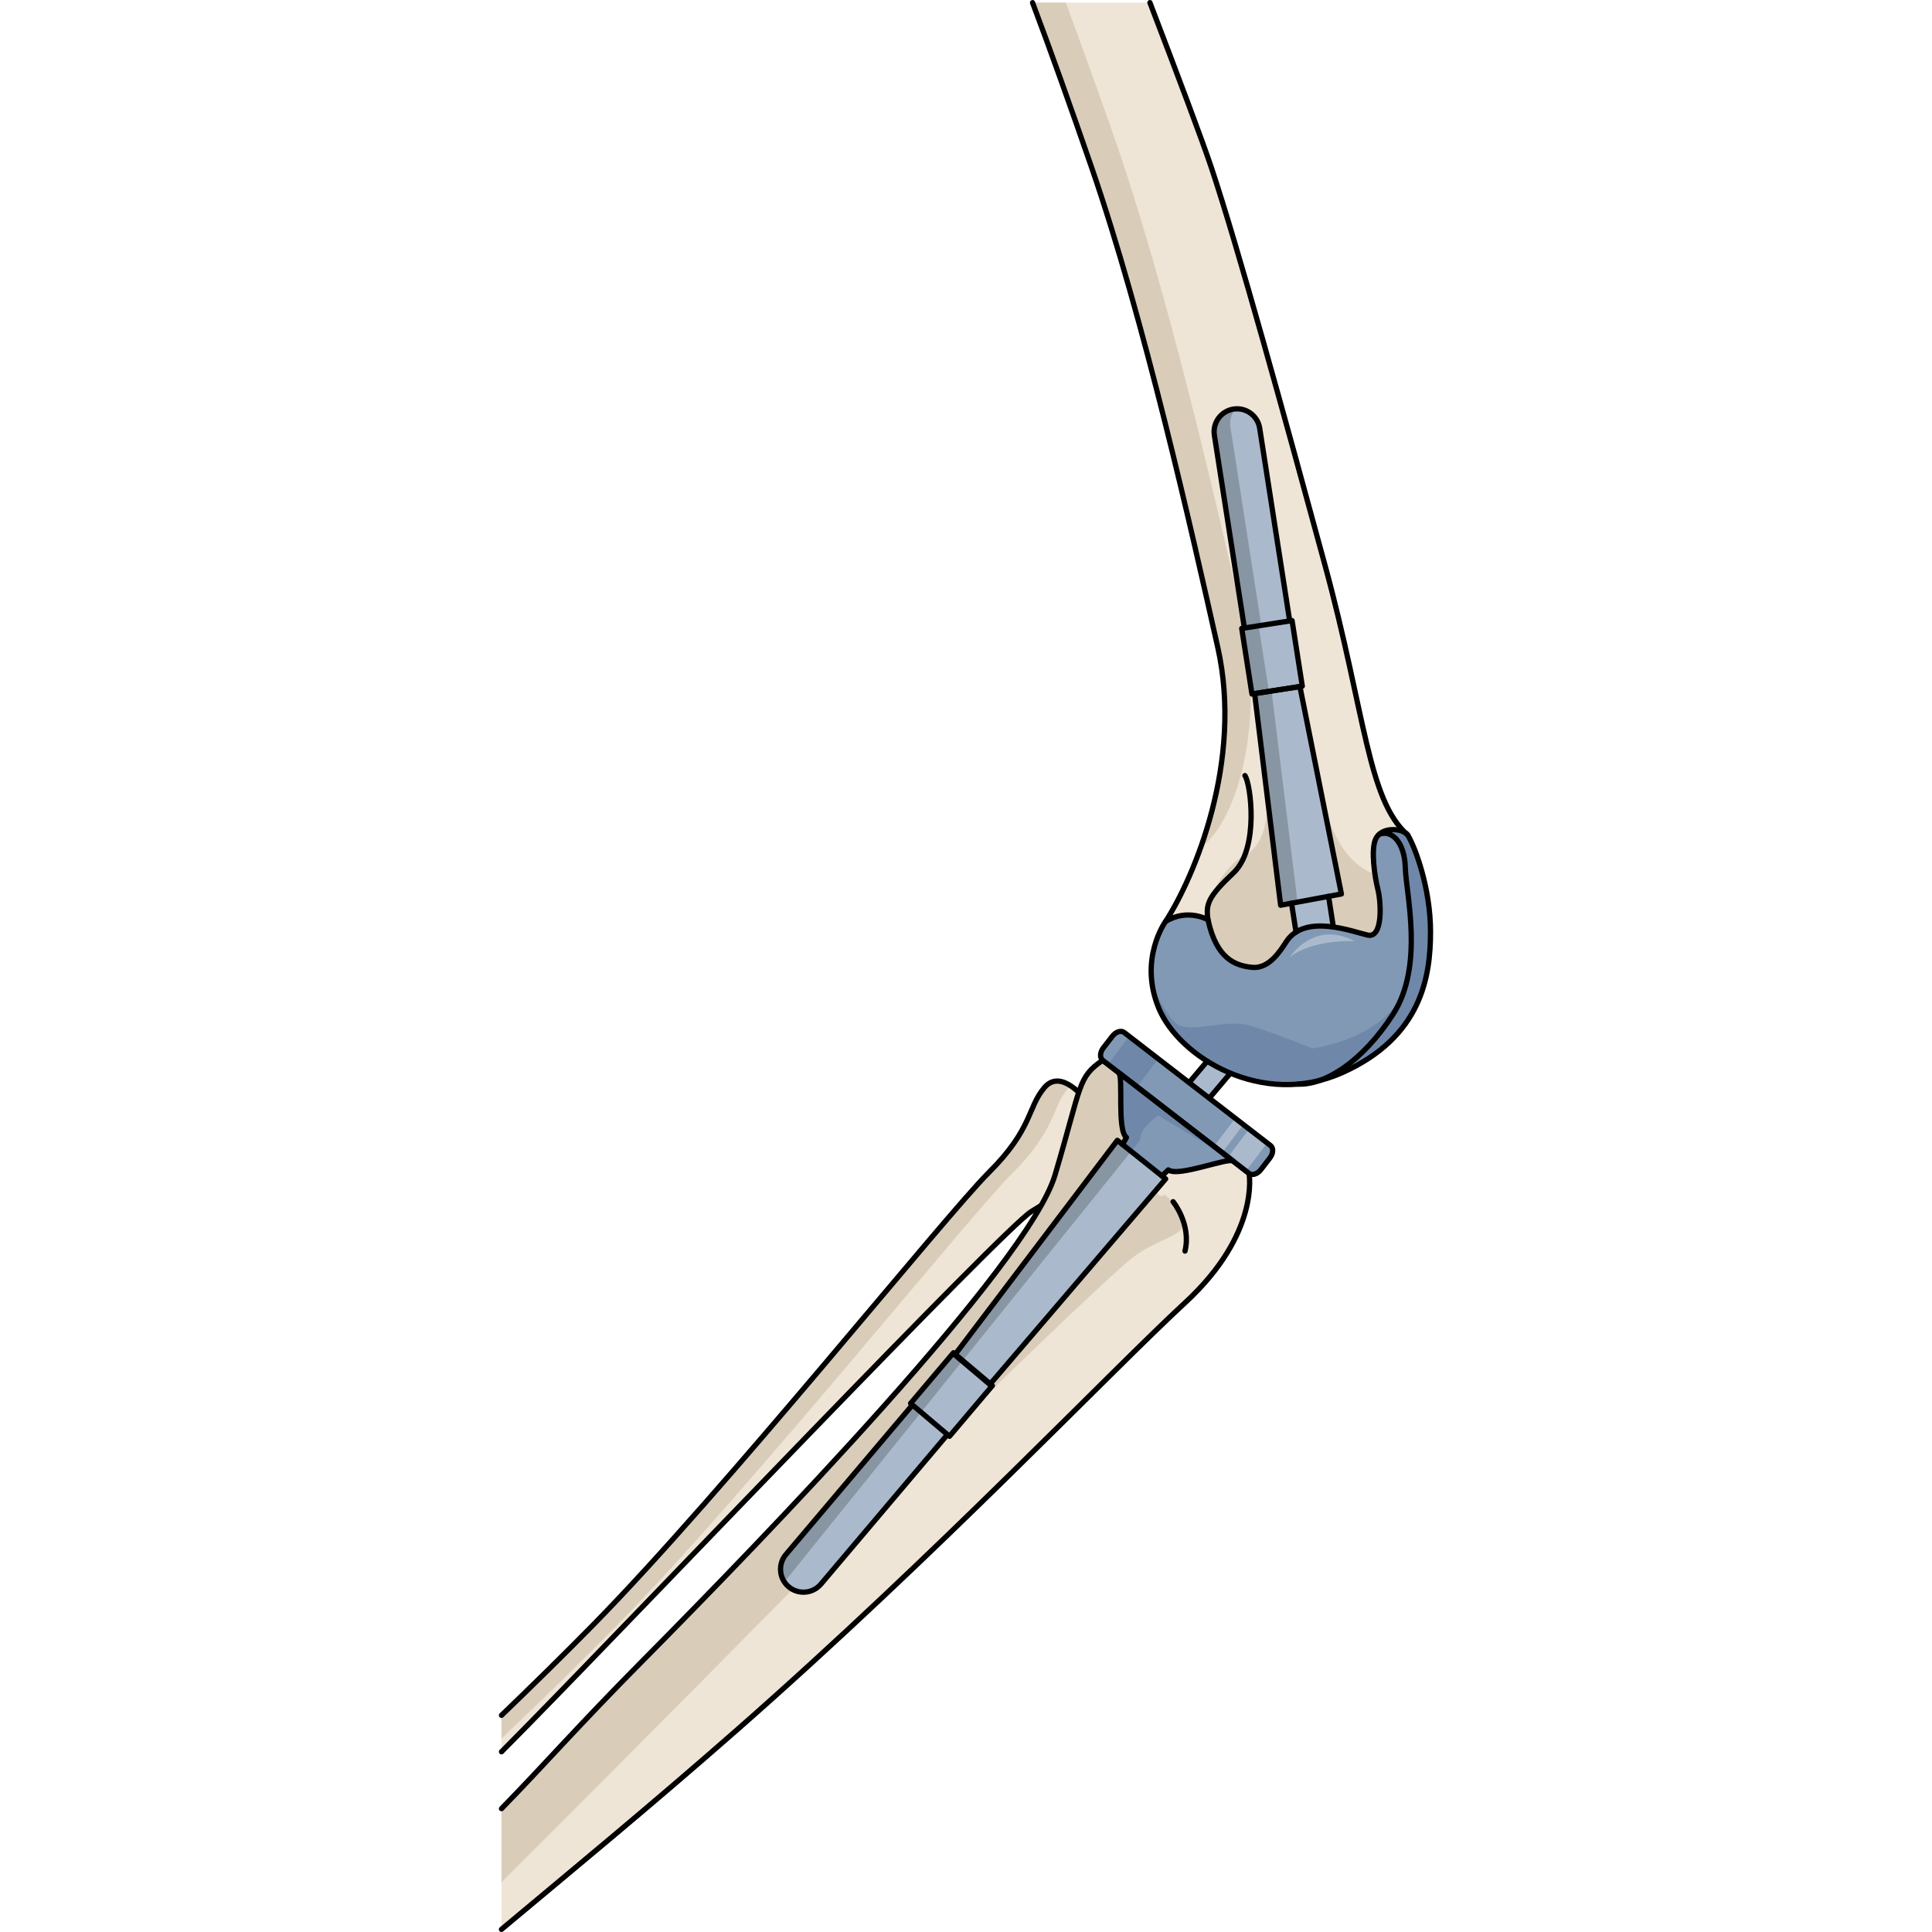<?xml version="1.0" encoding="utf-8"?>
<!-- Created by: Science Figures, www.sciencefigures.org, Generator: Science Figures Editor -->
<!DOCTYPE svg PUBLIC "-//W3C//DTD SVG 1.1//EN" "http://www.w3.org/Graphics/SVG/1.1/DTD/svg11.dtd">
<svg version="1.1" id="Layer_1" xmlns="http://www.w3.org/2000/svg" xmlns:xlink="http://www.w3.org/1999/xlink" 
	 width="800px" height="800px" viewBox="-0.501 -0.5 177.155 366.331" enable-background="new -0.501 -0.5 177.155 366.331"
	 xml:space="preserve">
<g>
	<g>
		<g>
			<path fill="#AABACC" stroke="#000000" stroke-linecap="round" stroke-linejoin="round" stroke-miterlimit="10" d="
				M119.075,224.283c-0.552,0-1.106-0.189-1.56-0.572c-1.019-0.86-1.146-2.385-0.283-3.403l23.892-28.238
				c0.86-1.019,2.386-1.146,3.403-0.284c1.019,0.861,1.146,2.386,0.283,3.404l-23.892,28.238
				C120.441,223.992,119.762,224.283,119.075,224.283z"/>
			<g>
				<path fill="#EFE5D6" d="M110.877,208.199c0,0-4.689-6.314-7.938-2.478c-3.245,3.839-2.201,7.794-10.538,16.101
					c-8.338,8.307-50.034,60.355-75.119,85.875c-5.275,5.368-11.156,11.15-17.283,17.05v6.914c1.89-1.911,3.673-3.716,5.291-5.364
					c20.483-20.854,89.93-93.84,95.158-97.069c5.224-3.226,15.777-9.446,17.078-14.813
					C118.833,209.046,110.877,208.199,110.877,208.199z"/>
				<path fill="#D9CDBA" d="M102.941,205.722c-3.245,3.839-2.201,7.794-10.538,16.102c-8.338,8.307-50.034,60.354-75.119,85.875
					C12.009,313.067,6.128,318.85,0,324.75v4.406c7.75-7.391,15.248-14.709,21.811-21.388c25.086-25.523,66.782-77.572,75.12-85.877
					c8.338-8.309,7.293-12.264,10.54-16.102c0.139-0.164,0.283-0.285,0.428-0.416C106.359,204.376,104.488,203.893,102.941,205.722z
					"/>
				<path fill="none" stroke="#000000" stroke-linecap="round" stroke-linejoin="round" stroke-miterlimit="10" d="M0,324.749
					c6.128-5.9,12.006-11.683,17.283-17.052c25.085-25.52,66.781-77.568,75.119-85.875c8.336-8.307,7.293-12.262,10.538-16.101
					c3.248-3.837,7.938,2.478,7.938,2.478s7.956,0.848,6.65,6.215c-1.301,5.367-11.854,11.588-17.078,14.813
					c-5.228,3.229-74.675,76.215-95.158,97.069c-1.623,1.652-3.396,3.448-5.291,5.364"/>
				<g>
					<path fill="#EFE5D6" d="M113.996,200.541c-4.768,3.278-3.93,4.531-9.029,21.721c-5.097,17.191-55.805,69.517-78.272,92.203
						C14.461,326.817,8.046,334.208,0,342.439v22.894c12.917-10.807,28.238-23.411,44.558-37.743
						c38.313-33.646,70.834-67.942,85.084-81.102c14.252-13.16,12.103-24.498,12.103-24.498L113.996,200.541z"/>
					<path fill="#D9CDBA" d="M125.639,225.916c0,0-0.807,3.18-6.16-9.015c-3.75-8.541-1.807-10.569-2.959-14.407l-2.524-1.953
						c-4.767,3.279-3.931,4.533-9.029,21.721c-5.097,17.191-55.805,69.518-78.272,92.205c-0.671,0.678-1.322,1.336-1.958,1.984
						c-0.254,0.26-0.498,0.51-0.747,0.764c-0.373,0.381-0.747,0.763-1.107,1.134c-0.291,0.297-0.57,0.586-0.854,0.878
						c-0.308,0.316-0.617,0.636-0.918,0.945c-0.292,0.302-0.577,0.599-0.862,0.894c-0.276,0.289-0.554,0.575-0.823,0.854
						c-0.285,0.299-0.566,0.59-0.845,0.883c-0.262,0.273-0.522,0.546-0.779,0.814c-0.271,0.284-0.539,0.564-0.803,0.844
						c-0.255,0.268-0.507,0.533-0.756,0.797c-0.259,0.271-0.516,0.543-0.769,0.812c-0.24,0.253-0.476,0.504-0.711,0.754
						c-0.253,0.269-0.506,0.536-0.755,0.802c-0.241,0.256-0.479,0.508-0.716,0.762c-0.228,0.242-0.458,0.488-0.682,0.727
						c-0.308,0.328-0.612,0.652-0.914,0.977c-0.133,0.142-0.268,0.285-0.4,0.426c-1.721,1.841-3.358,3.596-4.977,5.316
						c-0.035,0.037-0.069,0.074-0.103,0.11c-0.319,0.339-0.636,0.677-0.954,1.013c-0.107,0.113-0.215,0.229-0.323,0.342
						c-0.292,0.31-0.584,0.617-0.876,0.924c-0.13,0.138-0.26,0.273-0.391,0.41c-0.277,0.293-0.557,0.586-0.836,0.877
						c-0.151,0.158-0.302,0.314-0.453,0.474c-0.267,0.278-0.536,0.558-0.805,0.837c-0.161,0.166-0.323,0.334-0.487,0.502
						c-0.268,0.276-0.537,0.555-0.809,0.832c-0.093,0.096-0.187,0.191-0.281,0.288v13.947c25.54-25.383,57.616-57.987,70.918-71.447
						c19.725-19.962,43.932-43.149,48.613-46.872c4.682-3.72,10.311-4.189,9.754-6.992
						C128.729,228.271,125.639,225.916,125.639,225.916z"/>
					<path fill="none" stroke="#000000" stroke-linecap="round" stroke-linejoin="round" stroke-miterlimit="10" d="
						M127.343,227.354c0,0,3.493,4.269,2.257,9.364"/>
					<path fill="none" stroke="#000000" stroke-linecap="round" stroke-linejoin="round" stroke-miterlimit="10" d="M-0.001,365.332
						c12.916-10.805,28.242-23.413,44.559-37.742c38.313-33.646,70.834-67.942,85.084-81.102
						c14.252-13.16,12.103-24.498,12.103-24.498l-27.749-21.449c-4.768,3.278-3.93,4.531-9.029,21.721
						c-5.097,17.191-55.805,69.517-78.272,92.203C14.459,326.819,8.048,334.208,0,342.441"/>
				</g>
			</g>
			<g>
				<g>
					<g id="XMLID_43_">
						<g>
							<path fill="#AABACC" d="M125.936,223.037l-0.705-0.562l-7.469-5.961l-0.984-0.792l-30.82,40.665l-0.367-0.311l-8.126,9.613
								L77.83,266l-23.892,28.24c-1.556,1.836-1.314,4.59,0.513,6.125c1.834,1.557,4.578,1.323,6.125-0.511l23.893-28.231
								l0.367,0.31l8.125-9.612l-0.367-0.311L125.936,223.037z"/>
							<path fill="#8199B5" d="M127.867,211.269l10.793,8.348c-1.324-0.533-10.396,3.109-12.213,1.709c0,0-0.463,0.445-1.217,1.149
								l-7.469-5.961c0.454-0.831,0.733-1.334,0.733-1.334c-1.845-1.429-0.521-11.496-1.479-12.298L127.867,211.269z"/>
							<path fill="#8199B5" d="M145.818,216.716l-11.672-9.023l-4.404-3.4l-11.672-9.022c-0.578-0.454-1.584-0.137-2.24,0.705
								l-1.711,2.222c-0.656,0.842-0.705,1.895-0.125,2.35l3.023,2.338l10.85,8.387l10.83,8.367l3.045,2.355
								c0.59,0.455,1.594,0.135,2.251-0.716l1.71-2.212C146.352,218.224,146.408,217.171,145.818,216.716z"/>
						</g>
					</g>
				</g>
				<polygon fill="#6F88A9" points="114.996,201.319 117.018,202.882 120.509,205.58 124.525,200.259 119.012,195.996 				"/>
				<path fill="#AABACC" d="M141.766,213.583l-4.015,5.319l0.946,0.731l2.464,1.906l4.014-5.322L141.766,213.583z M139.125,211.541
					l-4.016,5.321l1.543,1.19l4.014-5.32L139.125,211.541z"/>
				<path opacity="0.2" enable-background="new    " d="M117.762,216.514l-0.984-0.792l-30.82,40.664l-0.367-0.309l-8.126,9.612
					L77.83,266l-23.892,28.24c-1.281,1.514-1.325,3.639-0.286,5.202l65.745-81.623L117.762,216.514z"/>
				<path fill="#6F88A9" d="M127.867,211.269l-10.85-8.387c0.957,0.802-0.367,10.869,1.479,12.298c0,0-0.279,0.503-0.734,1.334
					l1.635,1.306l1.688-2.098c-0.149-2.301,3.44-4.703,3.44-4.703l13.172,7.852L127.867,211.269z"/>
			</g>
			<g>
				<path fill="none" stroke="#000000" stroke-linecap="round" stroke-linejoin="round" stroke-miterlimit="10" d="M84.464,271.619
					l-23.89,28.238c-1.552,1.833-4.295,2.062-6.128,0.512c-1.824-1.543-2.062-4.295-0.511-6.127l23.892-28.24"/>
				
					<rect x="78.91" y="259.191" transform="matrix(-0.646 0.763 -0.763 -0.646 341.812 369.467)" fill="none" stroke="#000000" stroke-linecap="round" stroke-linejoin="round" stroke-miterlimit="10" width="12.586" height="9.662"/>
				<polygon fill="none" stroke="#000000" stroke-linecap="round" stroke-linejoin="round" stroke-miterlimit="10" points="
					125.932,223.035 92.593,262.009 85.957,256.394 116.773,215.724 				"/>
				<g>
					<path fill="none" stroke="#000000" stroke-linecap="round" stroke-linejoin="round" stroke-miterlimit="10" d="M125.225,222.47
						c0.758-0.703,1.217-1.145,1.217-1.145c1.854,1.434,11.32-2.416,12.291-1.666l-10.861-8.396l-10.862-8.396
						c0.972,0.75-0.368,10.879,1.485,12.312c0,0-0.281,0.503-0.729,1.334"/>
					<path fill="none" stroke="#000000" stroke-linecap="round" stroke-linejoin="round" stroke-miterlimit="10" d="
						M143.986,221.278c-0.652,0.845-1.654,1.163-2.242,0.712l-27.748-21.449c-0.585-0.451-0.531-1.504,0.121-2.349l1.713-2.215
						c0.65-0.842,1.654-1.161,2.238-0.709l27.752,21.448c0.586,0.453,0.529,1.504-0.123,2.348L143.986,221.278z"/>
				</g>
			</g>
		</g>
		<g>
			<path fill="#EFE5D6" d="M111.816,31.032c10.086,29.13,19.131,69.524,24,91.195c4.858,21.66-4.475,43.631-9.903,51.998
				c4.192-2.57,8.06-0.319,8.06-0.319c1.604,7.41,5.147,8.696,8.366,9.015c3.228,0.328,5.38-3.179,6.443-4.831
				c0.521-0.802,1.157-1.41,1.872-1.854c1.992-1.266,4.609-1.314,7.074-0.967c2.705,0.387,5.217,1.247,6.513,1.536
				c2.897,0.647,2.579-6.115,1.932-8.695c-0.646-2.578-1.313-7.468-0.444-9.449c0.996-2.27,4.28-2.145,5.643-1.265
				c-7.168-6.928-7.719-23.149-15.217-50.694c-7.651-28.164-16.463-60.182-21.555-75.437c-1.648-4.94-6.219-17.092-11.646-31.265
				h-22.26C104.271,9.494,107.967,19.899,111.816,31.032z"/>
			<path fill="#D9CDBA" d="M140.945,161.636c-3.586,1.712-10.574,10.778-6.801,21.307c3.772,10.529,31.791,3.964,33.965,0
				c2.174-3.964,0-14.833,0-16.523s-9.812,1.152-13.34-19.855l-9.584,3.847C145.186,150.41,145.904,159.267,140.945,161.636z"/>
			<path fill="#D9CDBA" d="M111.816,31.028c10.084,29.136,19.131,69.53,23.994,91.198c3.364,14.992,0.282,30.472-3.254,38.009
				c6.828-4.839,12.49-23.706,7.812-44.146C135.416,94.443,126.203,54.087,116,24.991c-3.093-8.82-6.086-17.177-8.997-24.991h-6.312
				C104.268,9.493,107.964,19.896,111.816,31.028z"/>
			<g>
				<g id="XMLID_41_">
					<g>
						<path fill="#8199B5" d="M171.855,157.849c1.312,2.146,4.299,9.942,4.299,18.309c0,8.377-1.604,19.97-16.744,26.733
							c-15.139,6.763-30.916-2.897-34.781-12.241c-3.863-9.333,1.285-16.424,1.285-16.424c4.193-2.57,8.059-0.319,8.059-0.319
							c1.604,7.41,5.148,8.696,8.367,9.015c3.227,0.328,5.381-3.179,6.443-4.831c0.521-0.802,1.158-1.41,1.873-1.854
							c1.992-1.266,4.609-1.314,7.072-0.967c2.705,0.387,5.219,1.247,6.514,1.536c2.898,0.647,2.578-6.115,1.932-8.695
							c-0.646-2.578-1.314-7.468-0.443-9.449c0.994-2.27,4.279-2.145,5.642-1.265C171.525,157.56,171.689,157.704,171.855,157.849z"
							/>
						<path fill="#AABACC" d="M156.832,169.462l0.896,5.807c-2.463-0.348-5.08-0.299-7.072,0.967l-0.85-5.479L156.832,169.462z"/>
						<path fill="#AABACC" d="M151.391,129.686l-4.791,0.744l4.791-0.754V129.686l0.482-0.078l-1.941-12.443l-0.474,0.077
							l-5.69-36.549c-0.367-2.367-2.607-3.991-4.966-3.624c-2.377,0.367-4,2.59-3.622,4.967l5.689,36.539l-0.482,0.077l1.94,12.435
							l0.563-0.087l4.85,40.143l2.066-0.386l7.024-1.295l2.435-0.454L151.391,129.686z"/>
					</g>
				</g>
			</g>
			<g>
				<path fill="#6F88A9" d="M171.371,186.638c-3.455,9.885-17.604,11.654-17.604,11.654s-7.744-3.146-11.908-4.345
					c-4.164-1.201-10.115,1.199-13.256,0c-1.525-0.584-3.511-4.03-5.149-7.421c0.219,1.312,0.581,2.688,1.175,4.123
					c3.865,9.343,19.643,19.004,34.781,12.241c15.141-6.764,16.744-18.356,16.744-26.733c0-7.887-2.652-15.263-4.057-17.88
					c-0.728-1.471-5.867-2.521-2.912,0.512C172.839,164.661,173.805,179.677,171.371,186.638z"/>
			</g>
			<path fill="#AABACC" d="M156.832,169.462l0.896,5.807c-2.463-0.348-5.08-0.299-7.072,0.967l-0.85-5.479L156.832,169.462z"/>
			<path fill="none" stroke="#000000" stroke-linecap="round" stroke-linejoin="round" stroke-miterlimit="10" d="M166.451,157.675
				c2.359-0.86,4.801,1.498,4.92,6.33c0.121,4.829,3.619,18.596-2.295,27.775c-5.914,9.178-13.071,13.51-18.01,13.276"/>
			<path fill="#AABACC" d="M149.454,180.979c0,0,4.62-7.131,12.333-3.017C161.787,177.963,154.093,177.462,149.454,180.979z"/>
			<path opacity="0.2" enable-background="new    " d="M146.064,130.949l-0.489,0.069l-1.998-12.805l0.495-0.08l-5.857-37.628
				c-0.205-1.281,0.166-2.509,0.906-3.452c-0.107,0.01-0.211,0-0.318,0.017c-2.377,0.367-4,2.59-3.623,4.967l5.69,36.539
				l-0.483,0.077l1.941,12.435l0.562-0.088l4.85,40.143l2.066-0.386l1.129-0.208L146.064,130.949z"/>
			<g>
				<path fill="none" stroke="#000000" stroke-linecap="round" stroke-linejoin="round" stroke-miterlimit="10" d="M133.964,173.906
					c-0.437-2.898-0.071-4.294,4.845-8.921c4.912-4.627,3.233-16.979,2.157-18.422"/>
				<path fill="none" stroke="#000000" stroke-linecap="round" stroke-linejoin="round" stroke-miterlimit="10" d="M122.951,0
					c5.428,14.175,9.996,26.324,11.643,31.263c5.092,15.257,13.905,47.278,21.561,75.439c7.66,28.158,8.061,44.48,15.695,51.15"/>
				<path fill="none" stroke="#000000" stroke-linecap="round" stroke-linejoin="round" stroke-miterlimit="10" d="M125.914,174.229
					c5.423-8.374,14.759-30.338,9.896-52.002c-4.863-21.668-13.91-62.062-23.994-91.198c-3.85-11.126-7.545-21.532-11.12-31.021"/>
				<g>
					<path fill="none" stroke="#000000" stroke-linecap="round" stroke-linejoin="round" stroke-miterlimit="10" d="
						M148.779,178.093c-1.064,1.646-3.221,5.152-6.439,4.831c-3.221-0.321-6.764-1.609-8.375-9.018c0,0-3.863-2.254-8.051,0.322
						c0,0-5.152,7.086-1.289,16.425c3.865,9.339,19.646,19,34.782,12.237c15.136-6.764,16.747-18.356,16.747-26.729
						s-2.987-16.167-4.305-18.309c-0.765-1.241-4.978-1.819-6.125,0.805c-0.867,1.979-0.199,6.876,0.444,9.452
						c0.646,2.577,0.968,9.339-1.933,8.695C161.338,176.16,152.322,172.618,148.779,178.093z"/>
					<path fill="none" stroke="#000000" stroke-linecap="round" stroke-linejoin="round" stroke-miterlimit="10" d="
						M140.863,118.581l-5.691-36.549c-0.371-2.373,1.254-4.596,3.627-4.965c2.359-0.368,4.594,1.254,4.963,3.627l5.692,36.549"/>
					
						<line fill="none" stroke="#000000" stroke-linecap="round" stroke-linejoin="round" stroke-miterlimit="10" x1="149.8" y1="170.758" x2="150.654" y2="176.233"/>
					
						<line fill="none" stroke="#000000" stroke-linecap="round" stroke-linejoin="round" stroke-miterlimit="10" x1="157.73" y1="175.271" x2="156.826" y2="169.458"/>
					
						<rect x="139.838" y="119.305" transform="matrix(-0.154 -0.988 0.988 -0.154 45.959 287.625)" fill="none" stroke="#000000" stroke-linecap="round" stroke-linejoin="round" stroke-miterlimit="10" width="12.585" height="9.66"/>
					<polygon fill="none" stroke="#000000" stroke-linecap="round" stroke-linejoin="round" stroke-miterlimit="10" points="
						147.736,171.142 142.8,131.018 151.393,129.68 159.257,169.008 					"/>
				</g>
			</g>
		</g>
	</g>
</g>
</svg>